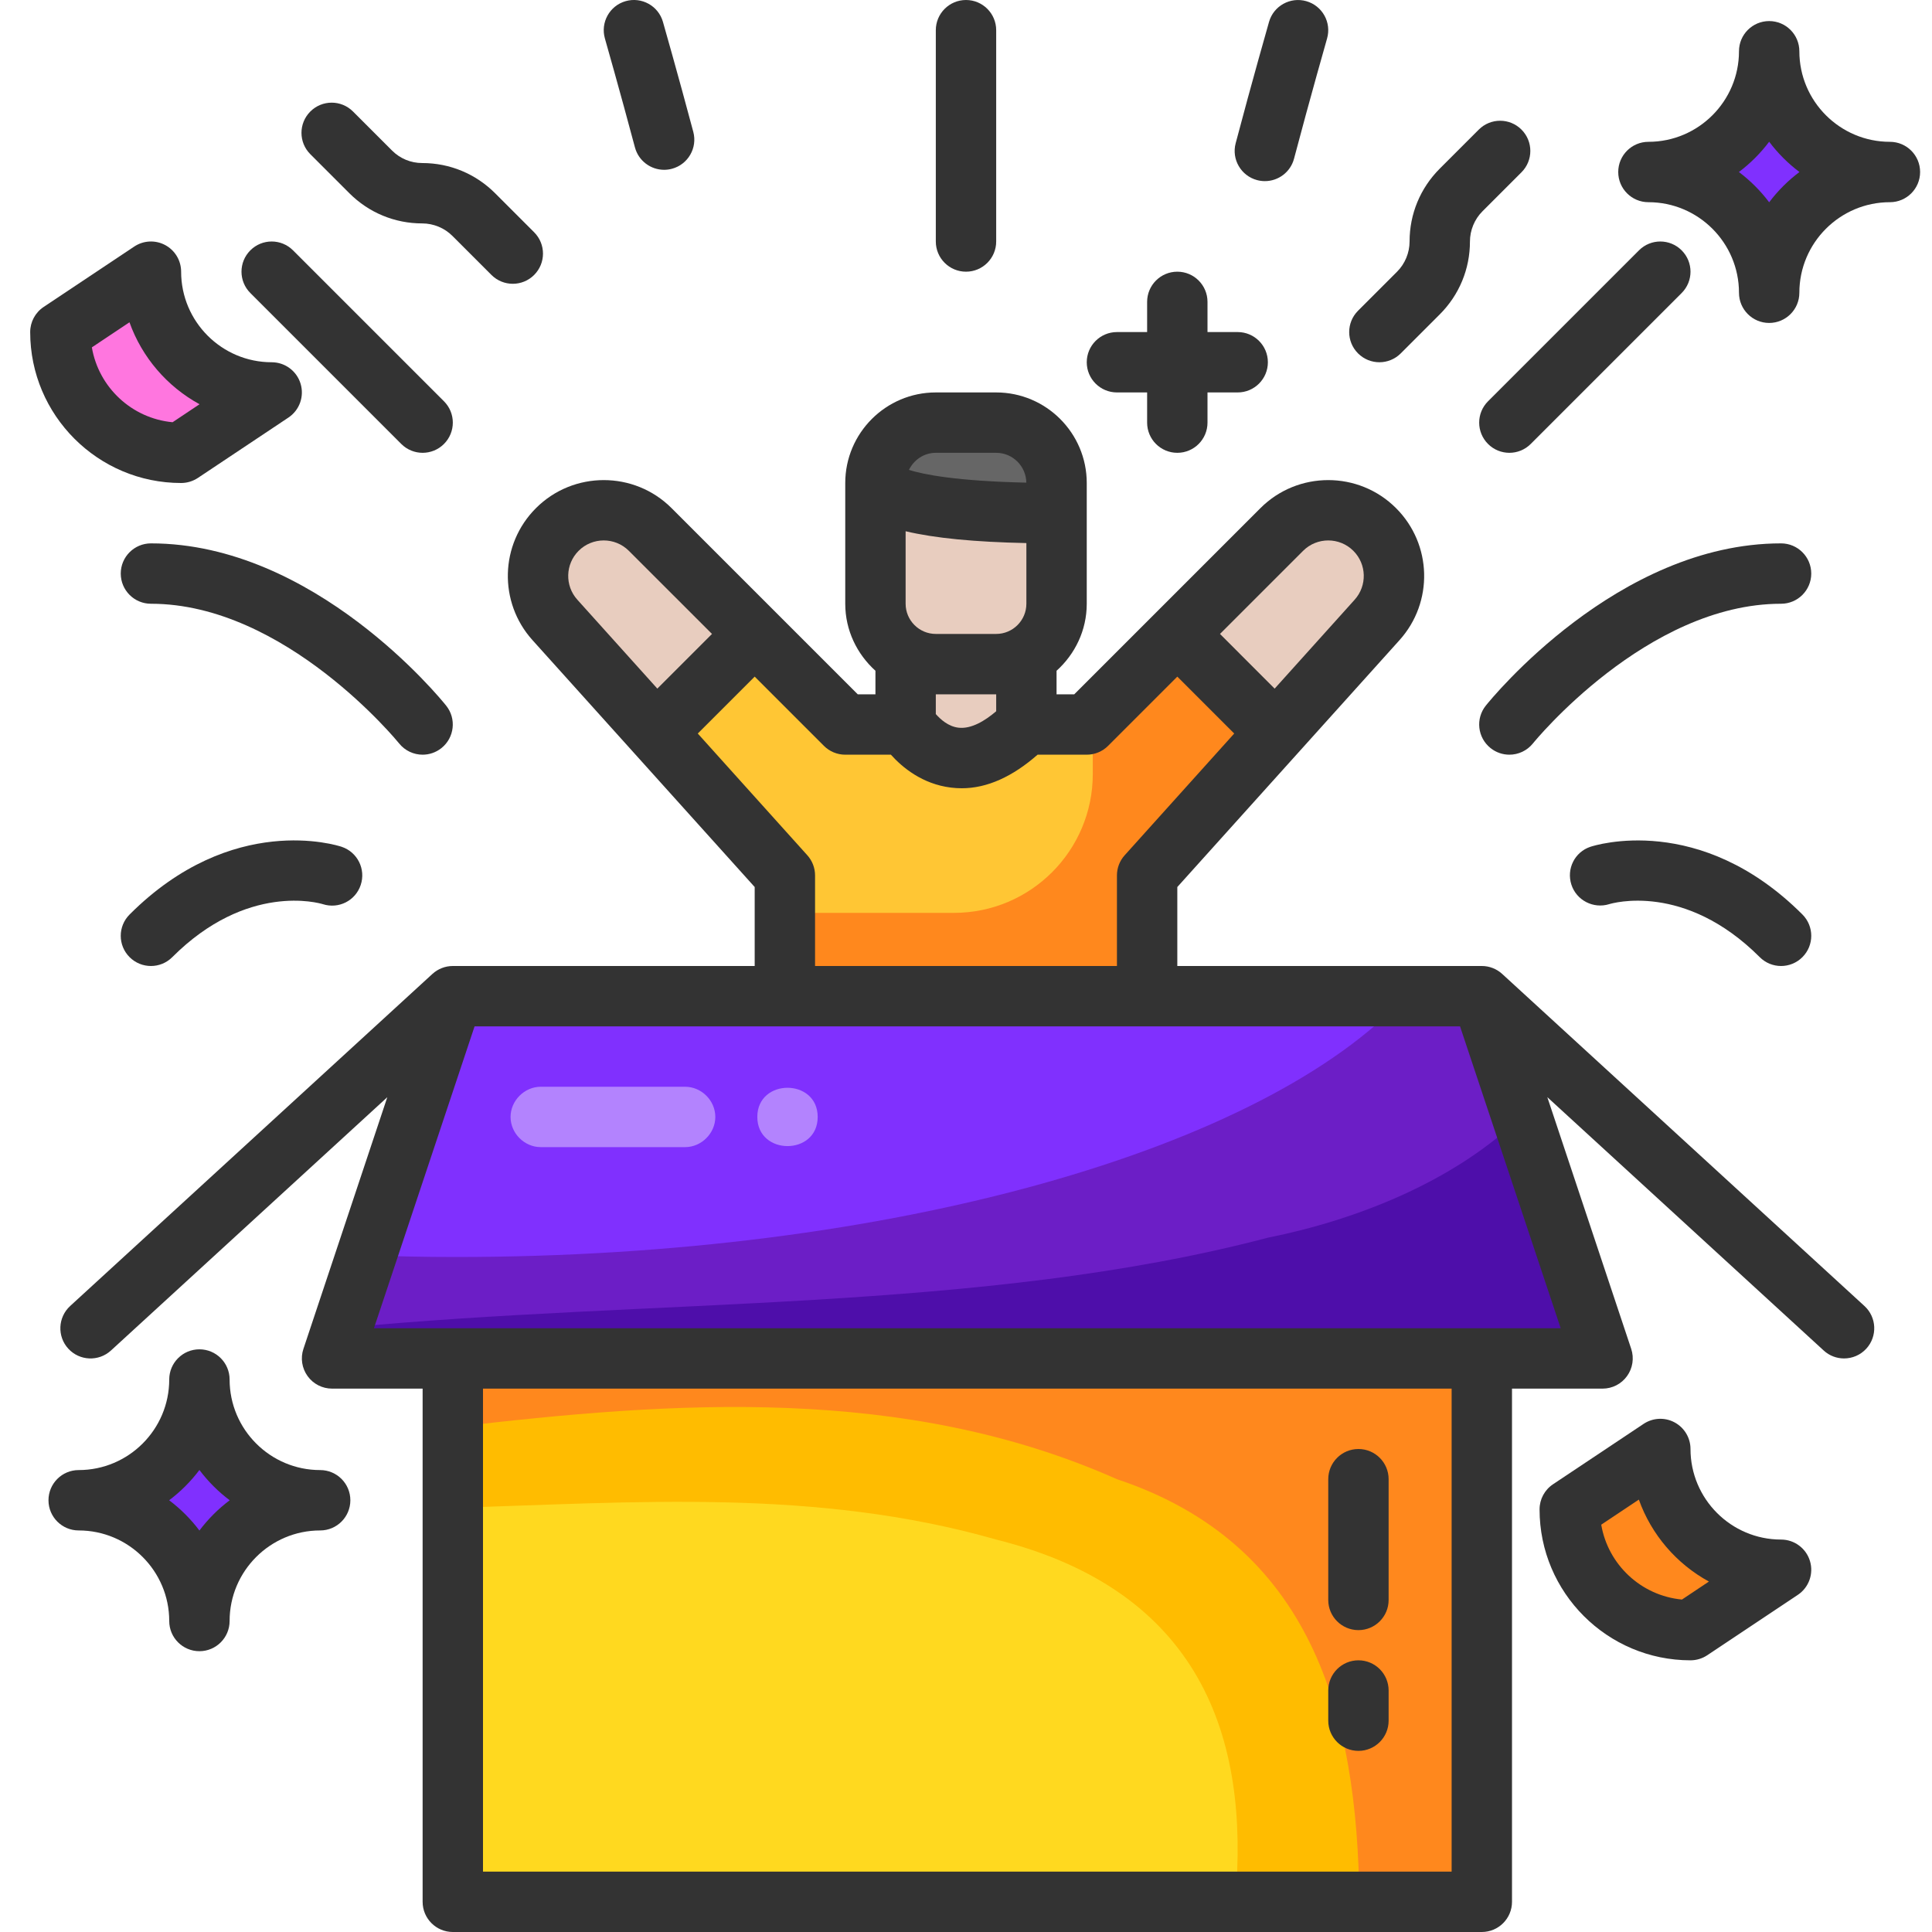 <svg id="outline" enable-background="new 0 0 64 64" height="512" viewBox="0 0 64 64" width="512" xmlns="http://www.w3.org/2000/svg"><path d="m49.09 33 4 12h-4-34.09-4l4-12h11 12z" fill="#8030fe"/><path d="m53.09 45h-42.09l1.14-3.42c.97.04 1.96.06 2.95.06 14.49 0 26.83-3.6 31.47-8.64h2.53z" fill="#6c1ec6"/><path d="m59.78 4.53c.72.72 1.72 1.17 2.83 1.17-1.11 0-2.11.45-2.83 1.17-.72.73-1.17 1.73-1.17 2.83 0-2.21-1.79-4-4-4 1.11 0 2.11-.45 2.83-1.17.72-.73 1.17-1.73 1.17-2.83 0 1.1.45 2.1 1.17 2.83z" fill="#8030fe"/><path d="m59 52-3 2c-2.21 0-4-1.79-4-4l3-2c0 1.1.45 2.1 1.17 2.83.73.72 1.73 1.17 2.83 1.17z" fill="#ff881d"/><path d="m50.412 36.965c-2.209 2.166-5.478 3.448-8.412 4.035-9.474 2.493-20.438 2.003-30.664 2.992l-.336 1.008h4 34.09 4z" fill="#4e0eaa"/><path d="m15 45h34.09v18h-34.09z" fill="#ffd91f"/><path d="m49.09 45h-34.09v4.95c6-.175 12-.664 18 1.05 6.724 1.681 8.423 6.502 7.915 12h8.175z" fill="#ffbc00"/><path d="m49.09 45h-34.09v2.279c7.307-.863 14.959-1.408 22 1.721 6.431 2.144 7.977 7.734 8.03 14h4.06z" fill="#ff881d"/><path d="m45.54 17.54c.82.82.85 2.13.08 3l-3.36 3.72-3.26-3.26 3.46-3.46c.42-.42.98-.64 1.54-.64s1.12.22 1.54.64z" fill="#e8cdbf"/><path d="m42.26 24.26-4.26 4.74v4h-12v-4l-4.26-4.74 3.26-3.26 3 3h2s1.5 2.5 4 0h2l3-3z" fill="#ffc634"/><path d="m42.26 24.26-4.26 4.74v4h-12v-2.76h5.6c2.54 0 4.6-2.06 4.6-4.6v-1.84l2.8-2.8z" fill="#ff881d"/><path d="m35 17v3c0 .74-.4 1.38-1 1.73-.29.17-.64.27-1 .27h-2c-.36 0-.71-.1-1-.27-.6-.35-1-.99-1-1.73v-4s0 1 6 1z" fill="#e8cdbf"/><path d="m35 16v1c-6 0-6-1-6-1 0-1.1.9-2 2-2h2c1.1 0 2 .9 2 2z" fill="#666"/><path d="m34 21.73v2.27c-2.5 2.5-4 0-4 0v-2.27c.29.17.64.27 1 .27h2c.36 0 .71-.1 1-.27z" fill="#e8cdbf"/><path d="m25 21-3.26 3.26-3.36-3.72c-.77-.87-.74-2.18.08-3 .42-.42.98-.64 1.54-.64s1.12.22 1.54.64z" fill="#e8cdbf"/><path d="m9 13-3 2c-2.21 0-4-1.79-4-4l3-2c0 1.1.45 2.1 1.17 2.83.73.72 1.73 1.17 2.83 1.17z" fill="#ff76df"/><path d="m7.78 48.53c.72.72 1.72 1.17 2.83 1.17-1.11 0-2.11.45-2.83 1.17-.72.73-1.17 1.73-1.17 2.83 0-2.21-1.79-4-4-4 1.11 0 2.11-.45 2.83-1.17.72-.73 1.17-1.73 1.17-2.83 0 1.1.45 2.1 1.17 2.83z" fill="#8030fe"/><g fill="#b383fe"><path d="m16.913 37c0 .542.458 1 1 1h4.783c.54 0 1-.46 1-1 0-.542-.458-1-1-1h-4.783c-.54 0-1 .46-1 1z"/><path d="m25.087 37c0 1.287 2 1.289 2 0 0-1.287-2-1.289-2 0z"/></g><g fill="#333"><path d="m61.086 45c.271 0 .541-.109.738-.324.373-.407.346-1.04-.062-1.413l-12-11c-.184-.169-.425-.263-.675-.263h-10.087v-2.616l7.361-8.179c1.131-1.256 1.081-3.177-.115-4.372-1.238-1.239-3.255-1.239-4.493 0l-6.167 6.167h-.586v-.78c.609-.549 1-1.337 1-2.22v-4c0-1.654-1.346-3-3-3h-2c-1.654 0-3 1.346-3 3v4c0 .883.391 1.67 1 2.22v.78h-.586l-6.167-6.167c-1.238-1.239-3.255-1.239-4.493 0-1.196 1.195-1.246 3.116-.115 4.372l7.361 8.179v2.616h-10c-.25 0-.491.094-.676.263l-12 11c-.407.374-.435 1.006-.062 1.413s1.005.435 1.413.062l9.155-8.392-2.779 8.338c-.102.305-.05.64.138.901.187.261.49.415.811.415h3v17c0 .552.448 1 1 1h34.087c.552 0 1-.448 1-1v-17h3c.321 0 .624-.154.811-.416.188-.261.239-.596.138-.901l-2.779-8.338 9.155 8.392c.191.176.433.263.674.263zm-17.919-26.753c.459-.459 1.206-.459 1.665 0 .443.443.461 1.154.042 1.62l-2.65 2.945-1.81-1.812zm-13.167 1.753v-2.402c.962.229 2.284.357 4 .392v2.01c0 .551-.449 1-1 1h-2c-.551 0-1-.449-1-1zm1-5h2c.547 0 .991.443.998.988-2.324-.051-3.414-.272-3.888-.422.162-.332.496-.566.89-.566zm2 8v.561c-.37.315-.82.592-1.245.545-.34-.038-.601-.277-.755-.451v-.655zm-13.833-4.753c.459-.459 1.206-.459 1.665 0l2.754 2.753-1.811 1.811-2.65-2.945c-.419-.465-.4-1.177.042-1.619zm7.576 10.084-3.628-4.032 1.885-1.885 2.293 2.293c.187.188.442.293.707.293h1.512c.378.421 1.04.973 1.989 1.09.12.015.239.022.359.022.844 0 1.685-.387 2.511-1.112h1.629c.265 0 .52-.105.707-.293l2.293-2.293 1.885 1.885-3.628 4.032c-.166.184-.257.422-.257.669v3h-10v-3c0-.247-.091-.485-.257-.669zm21.344 33.669h-32.087v-16h32.087zm-35.7-18 3.334-10h32.645l3.334 10z"/><path d="m8.293 8.293c-.391.391-.391 1.023 0 1.414l5 5c.195.195.451.293.707.293s.512-.098.707-.293c.391-.391.391-1.023 0-1.414l-5-5c-.391-.391-1.023-.391-1.414 0z"/><path d="m22 5.625c.085 0 .172-.011.258-.034.534-.143.851-.69.708-1.224-.502-1.884-1.005-3.642-1.005-3.642-.151-.531-.706-.838-1.236-.687-.531.152-.838.705-.687 1.236.001.003.498 1.743.995 3.608.12.448.524.743.967.743z"/><path d="m4 19c0 .552.448 1 1 1 4.449 0 8.183 4.58 8.22 4.625.197.247.488.375.78.375.219 0 .44-.072.625-.22.43-.345.5-.974.155-1.404-.175-.22-4.362-5.376-9.78-5.376-.552 0-1 .448-1 1z"/><path d="m4.293 31.707c.195.195.451.293.707.293s.512-.098.707-.293c2.48-2.481 4.865-1.792 4.985-1.756.526.169 1.083-.113 1.257-.635.175-.524-.108-1.09-.632-1.265-.147-.049-3.625-1.158-7.023 2.242-.392.391-.392 1.023-.001 1.414z"/><path d="m54.293 8.293-5 5c-.391.391-.391 1.023 0 1.414.195.195.451.293.707.293s.512-.098.707-.293l5-5c.391-.391.391-1.023 0-1.414s-1.023-.391-1.414 0z"/><path d="m41.645 5.967c.085.022.171.033.256.033.443 0 .848-.296.966-.745.528-1.999 1.093-3.978 1.094-3.98.152-.531-.156-1.084-.687-1.236-.531-.151-1.085.156-1.236.687 0 0-.572 2-1.105 4.02-.141.533.178 1.08.712 1.221z"/><path d="m33 8v-7c0-.552-.448-1-1-1s-1 .448-1 1v7c0 .552.448 1 1 1s1-.448 1-1z"/><path d="m59 18c-5.418 0-9.605 5.156-9.781 5.375-.345.431-.275 1.059.155 1.404.185.149.406.221.626.221.292 0 .583-.128.781-.374.036-.046 3.77-4.626 8.219-4.626.552 0 1-.448 1-1s-.448-1-1-1z"/><path d="m52.684 28.051c-.52.173-.798.731-.63 1.253s.73.809 1.253.647c.101-.03 2.495-.736 4.986 1.755.195.196.451.294.707.294s.512-.098.707-.293c.391-.391.391-1.023 0-1.414-3.398-3.398-6.876-2.29-7.023-2.242z"/><path d="m45 54c.552 0 1-.448 1-1v-4c0-.552-.448-1-1-1s-1 .448-1 1v4c0 .552.448 1 1 1z"/><path d="m45 58c.552 0 1-.448 1-1v-1c0-.552-.448-1-1-1s-1 .448-1 1v1c0 .552.448 1 1 1z"/><path d="m59 51c-1.654 0-3-1.346-3-3 0-.369-.203-.708-.528-.882-.325-.175-.72-.154-1.026.05l-3 2c-.279.186-.446.498-.446.832 0 2.757 2.243 5 5 5 .197 0 .391-.059.555-.168l3-2c.367-.245.53-.7.402-1.122-.127-.421-.517-.71-.957-.71zm-3.283 1.987c-1.354-.127-2.449-1.157-2.674-2.48l1.246-.831c.415 1.164 1.25 2.13 2.321 2.715z"/><path d="m6 16c.197 0 .391-.059.555-.168l3-2c.367-.245.53-.7.402-1.122-.127-.421-.517-.71-.957-.71-1.654 0-3-1.346-3-3 0-.369-.203-.708-.528-.882s-.72-.155-1.026.05l-3 2c-.279.186-.446.498-.446.832 0 2.757 2.243 5 5 5zm-1.711-5.324c.415 1.164 1.25 2.13 2.321 2.715l-.893.596c-1.354-.127-2.449-1.157-2.674-2.48z"/><path d="m59.606 1.698c0-.552-.448-1-1-1s-1 .448-1 1c0 1.654-1.346 3-3 3-.552 0-1 .448-1 1s.448 1 1 1c1.654 0 3 1.346 3 3 0 .552.448 1 1 1s1-.448 1-1c0-1.654 1.346-3 3-3 .552 0 1-.448 1-1s-.448-1-1-1c-1.654 0-3-1.346-3-3zm-1 5.003c-.285-.379-.624-.718-1.003-1.003.379-.285.718-.624 1.003-1.003.285.379.624.718 1.003 1.003-.379.285-.717.623-1.003 1.003z"/><path d="m7.606 45.698c0-.552-.448-1-1-1s-1 .448-1 1c0 1.654-1.346 3-3 3-.552 0-1 .448-1 1s.448 1 1 1c1.654 0 3 1.346 3 3 0 .552.448 1 1 1s1-.448 1-1c0-1.654 1.346-3 3-3 .552 0 1-.448 1-1s-.448-1-1-1c-1.654 0-3-1.346-3-3zm-1 5.003c-.285-.379-.624-.718-1.003-1.003.379-.285.718-.624 1.003-1.003.285.379.624.718 1.003 1.003-.379.285-.717.623-1.003 1.003z"/><path d="m39 9c-.552 0-1 .448-1 1v1h-1c-.552 0-1 .448-1 1s.448 1 1 1h1v1c0 .552.448 1 1 1s1-.448 1-1v-1h1c.552 0 1-.448 1-1s-.448-1-1-1h-1v-1c0-.552-.448-1-1-1z"/><path d="m48.987 4.293-1.293 1.293c-.645.645-1 1.502-1 2.414 0 .372-.151.737-.414 1l-1.293 1.293c-.391.391-.391 1.023 0 1.414.196.195.451.293.707.293s.512-.098.707-.293l1.293-1.293c.645-.645 1-1.502 1-2.414 0-.372.151-.737.414-1l1.293-1.293c.391-.391.391-1.023 0-1.414s-1.023-.391-1.414 0z"/><path d="m13.987 7.401c.372 0 .737.151 1 .414l1.293 1.293c.195.195.451.293.707.293s.512-.098.707-.293c.391-.391.391-1.023 0-1.414l-1.293-1.293c-.645-.645-1.502-1-2.414-1-.378 0-.733-.147-1-.414l-1.293-1.293c-.391-.391-1.023-.391-1.414 0s-.391 1.023 0 1.414l1.293 1.293c.645.645 1.502 1 2.414 1z"/></g></svg>